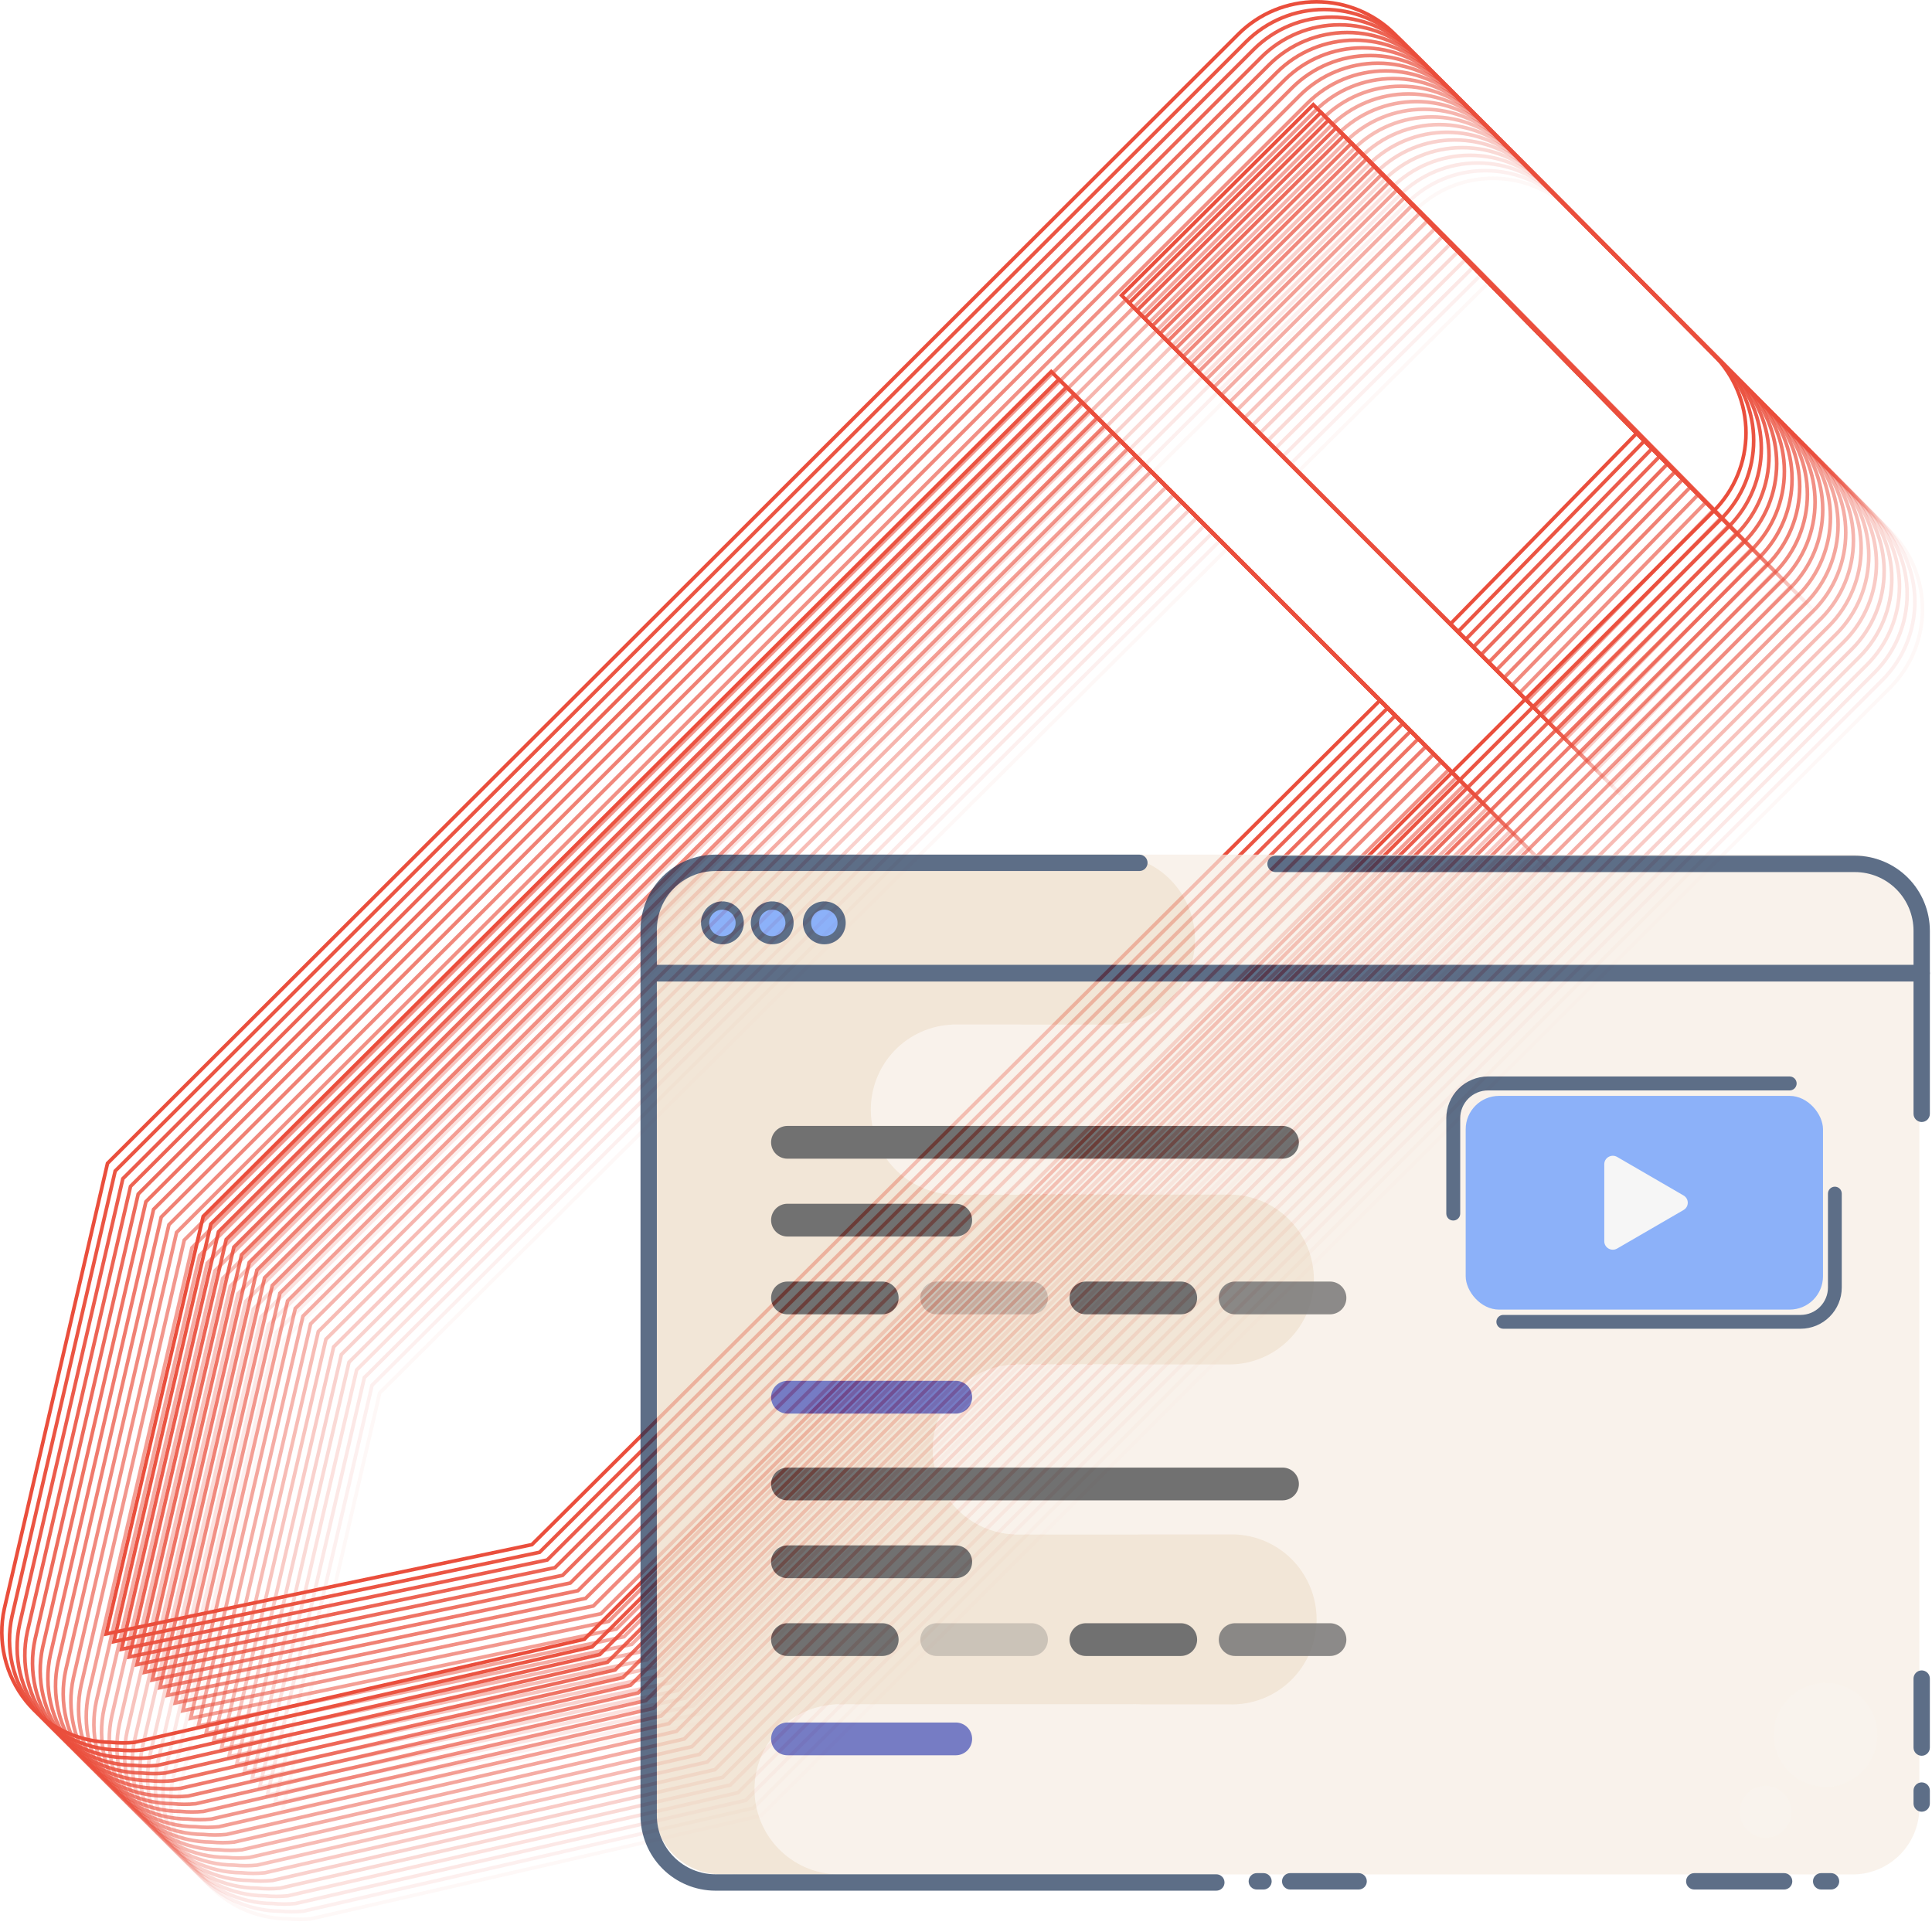 <svg width="535" height="535" viewBox="0 0 535 535" fill="none" xmlns="http://www.w3.org/2000/svg">
<path opacity="0.042" d="M79.753 531.355L79.73 531.353L79.706 531.352C75.161 531.325 70.68 530.283 66.59 528.301C62.5 526.32 58.904 523.451 56.065 519.902C53.226 516.353 51.215 512.215 50.181 507.79C49.146 503.365 49.112 498.766 50.083 494.327C50.083 494.326 50.083 494.325 50.083 494.324L78.652 371.026L391.825 58.305C397.571 52.588 405.346 49.379 413.452 49.379C421.556 49.379 429.331 52.588 435.077 58.304C435.077 58.304 435.077 58.304 435.078 58.305L523.443 147.122C529.16 152.868 532.369 160.643 532.369 168.748C532.369 176.853 529.16 184.629 523.443 190.375L210.723 502.794L86.095 531.358C83.986 531.569 81.862 531.568 79.753 531.355ZM196.023 476.642L196.168 476.611L196.273 476.507L430.665 243.169L431.02 242.815L430.666 242.461L340.341 152.136L339.988 151.783L339.635 152.136L105.243 385.624L105.141 385.725L105.109 385.865L78.463 500.577L78.286 501.341L79.053 501.18L196.023 476.642ZM450.131 221.339L450.489 221.697L450.842 221.335L501.725 169.248L502.067 168.898L501.724 168.548L412.905 78.224L412.552 77.865L412.196 78.22L359.808 130.307L359.452 130.66L359.807 131.015L450.131 221.339Z" stroke="#EA4E3C"/>
<path opacity="0.083" d="M77.632 529.232L77.608 529.229L77.585 529.229C73.04 529.202 68.559 528.159 64.469 526.178C60.379 524.197 56.783 521.328 53.944 517.779C51.105 514.23 49.094 510.092 48.059 505.667C47.025 501.242 46.991 496.643 47.961 492.204C47.962 492.203 47.962 492.202 47.962 492.201L76.531 368.903L389.704 56.182C395.45 50.465 403.225 47.256 411.33 47.256C419.435 47.256 427.21 50.465 432.956 56.181C432.956 56.181 432.956 56.181 432.957 56.182L521.322 144.999C527.039 150.745 530.248 158.52 530.248 166.625C530.248 174.73 527.039 182.506 521.322 188.251L208.601 500.671L83.974 529.235C81.865 529.446 79.74 529.445 77.632 529.232ZM193.902 474.519L194.047 474.488L194.152 474.384L428.544 241.046L428.899 240.692L428.545 240.338L338.22 150.013L337.867 149.66L337.514 150.013L103.122 383.501L103.02 383.602L102.988 383.742L76.342 498.454L76.165 499.218L76.932 499.057L193.902 474.519ZM448.01 219.216L448.368 219.574L448.721 219.212L499.604 167.125L499.946 166.775L499.603 166.425L410.784 76.101L410.431 75.742L410.075 76.097L357.686 128.184L357.331 128.537L357.685 128.892L448.01 219.216Z" stroke="#EA4E3C"/>
<path opacity="0.125" d="M75.507 527.109L75.483 527.106L75.46 527.106C70.915 527.079 66.434 526.036 62.344 524.055C58.254 522.074 54.658 519.205 51.819 515.656C48.98 512.107 46.969 507.969 45.934 503.544C44.9 499.119 44.866 494.52 45.836 490.081C45.837 490.08 45.837 490.079 45.837 490.078L74.406 366.78L387.579 54.059C393.325 48.342 401.1 45.133 409.205 45.133C417.31 45.133 425.085 48.342 430.831 54.057C430.831 54.058 430.831 54.058 430.832 54.059L519.197 142.876C524.914 148.622 528.123 156.397 528.123 164.502C528.123 172.607 524.914 180.383 519.197 186.128L206.476 498.548L81.849 527.112C79.74 527.323 77.615 527.322 75.507 527.109ZM191.777 472.396L191.922 472.365L192.027 472.261L426.419 238.923L426.774 238.569L426.42 238.215L336.095 147.89L335.742 147.537L335.389 147.89L100.997 381.378L100.895 381.479L100.863 381.619L74.217 496.331L74.04 497.095L74.807 496.934L191.777 472.396ZM445.885 217.093L446.243 217.451L446.596 217.089L497.479 165.002L497.821 164.652L497.478 164.302L408.659 73.978L408.306 73.619L407.95 73.974L355.561 126.061L355.206 126.414L355.56 126.769L445.885 217.093Z" stroke="#EA4E3C"/>
<path opacity="0.167" d="M73.378 524.982L73.355 524.979L73.331 524.979C68.786 524.952 64.305 523.909 60.215 521.928C56.125 519.947 52.529 517.078 49.69 513.529C46.851 509.98 44.84 505.842 43.806 501.417C42.771 496.992 42.737 492.393 43.708 487.954C43.708 487.953 43.708 487.952 43.708 487.951L72.277 364.653L385.45 51.932C391.196 46.215 398.971 43.006 407.077 43.006C415.181 43.006 422.956 46.215 428.702 51.931C428.702 51.931 428.702 51.931 428.703 51.932L517.068 140.749C522.785 146.495 525.994 154.27 525.994 162.375C525.994 170.48 522.785 178.256 517.068 184.001L204.348 496.421L79.72 524.985C77.611 525.196 75.487 525.195 73.378 524.982ZM189.648 470.269L189.793 470.238L189.898 470.134L424.29 236.796L424.645 236.442L424.291 236.088L333.966 145.763L333.613 145.41L333.26 145.763L98.868 379.251L98.766 379.352L98.734 379.492L72.088 494.204L71.911 494.968L72.678 494.807L189.648 470.269ZM443.756 214.966L444.114 215.324L444.467 214.962L495.35 162.875L495.692 162.525L495.349 162.175L406.53 71.851L406.177 71.492L405.821 71.847L353.433 123.934L353.077 124.287L353.432 124.642L443.756 214.966Z" stroke="#EA4E3C"/>
<path opacity="0.208" d="M71.253 522.857L71.23 522.854L71.206 522.854C66.661 522.827 62.18 521.784 58.09 519.803C54 517.822 50.404 514.953 47.565 511.404C44.726 507.855 42.715 503.717 41.681 499.292C40.646 494.867 40.612 490.268 41.583 485.829C41.583 485.828 41.583 485.827 41.583 485.826L70.152 362.528L383.325 49.807C389.071 44.09 396.846 40.881 404.952 40.881C413.056 40.881 420.831 44.09 426.577 49.806C426.577 49.806 426.577 49.806 426.578 49.807L514.943 138.624C520.66 144.37 523.869 152.145 523.869 160.25C523.869 168.355 520.66 176.131 514.943 181.876L202.223 494.296L77.595 522.86C75.486 523.071 73.362 523.07 71.253 522.857ZM187.523 468.144L187.668 468.113L187.773 468.009L422.165 234.671L422.52 234.317L422.166 233.963L331.841 143.638L331.488 143.285L331.135 143.638L96.743 377.126L96.641 377.227L96.609 377.367L69.963 492.079L69.786 492.843L70.553 492.682L187.523 468.144ZM441.631 212.841L441.989 213.199L442.342 212.837L493.225 160.75L493.567 160.4L493.224 160.05L404.405 69.726L404.052 69.367L403.696 69.722L351.308 121.809L350.952 122.162L351.307 122.517L441.631 212.841Z" stroke="#EA4E3C"/>
<path opacity="0.25" d="M69.132 520.728L69.108 520.726L69.085 520.725C64.54 520.698 60.059 519.656 55.969 517.675C51.879 515.693 48.283 512.824 45.444 509.275C42.605 505.726 40.594 501.588 39.559 497.163C38.525 492.738 38.491 488.139 39.461 483.7C39.462 483.699 39.462 483.698 39.462 483.697L68.031 360.399L381.204 47.678C386.95 41.961 394.725 38.752 402.83 38.752C410.935 38.752 418.71 41.961 424.456 47.677C424.456 47.677 424.456 47.677 424.457 47.678L512.822 136.495C518.539 142.241 521.748 150.016 521.748 158.121C521.748 166.226 518.539 174.002 512.822 179.748L200.101 492.167L75.474 520.731C73.365 520.942 71.24 520.941 69.132 520.728ZM185.402 466.015L185.547 465.984L185.652 465.88L420.044 232.542L420.399 232.188L420.045 231.834L329.72 141.509L329.367 141.156L329.014 141.509L94.622 374.997L94.52 375.099L94.488 375.238L67.842 489.95L67.665 490.714L68.432 490.553L185.402 466.015ZM439.51 210.712L439.868 211.07L440.221 210.708L491.104 158.621L491.446 158.271L491.103 157.921L402.284 67.597L401.931 67.238L401.575 67.593L349.186 119.68L348.831 120.033L349.185 120.388L439.51 210.712Z" stroke="#EA4E3C"/>
<path opacity="0.292" d="M67.003 518.605L66.98 518.603L66.956 518.602C62.411 518.575 57.93 517.533 53.84 515.551C49.75 513.57 46.154 510.701 43.315 507.152C40.476 503.603 38.465 499.465 37.431 495.04C36.396 490.615 36.362 486.016 37.333 481.577C37.333 481.576 37.333 481.575 37.333 481.574L65.902 358.276L379.075 45.555C384.821 39.838 392.596 36.629 400.702 36.629C408.806 36.629 416.581 39.838 422.327 45.554C422.327 45.554 422.327 45.554 422.328 45.555L510.693 134.372C516.41 140.118 519.619 147.893 519.619 155.998C519.619 164.103 516.41 171.879 510.693 177.625L197.973 490.044L73.345 518.608C71.236 518.819 69.112 518.818 67.003 518.605ZM183.273 463.892L183.418 463.861L183.523 463.757L417.915 230.419L418.27 230.065L417.916 229.711L327.591 139.386L327.238 139.033L326.885 139.386L92.493 372.874L92.391 372.975L92.359 373.115L65.713 487.827L65.536 488.591L66.303 488.43L183.273 463.892ZM437.381 208.589L437.739 208.947L438.092 208.585L488.975 156.498L489.317 156.148L488.974 155.798L400.155 65.474L399.802 65.115L399.446 65.47L347.058 117.557L346.702 117.91L347.057 118.265L437.381 208.589Z" stroke="#EA4E3C"/>
<path opacity="0.333" d="M64.874 516.482L64.851 516.479L64.827 516.479C60.282 516.452 55.801 515.409 51.711 513.428C47.621 511.447 44.025 508.578 41.186 505.029C38.347 501.48 36.337 497.342 35.302 492.917C34.267 488.492 34.233 483.893 35.204 479.454C35.204 479.453 35.204 479.452 35.204 479.451L63.773 356.153L376.946 43.432C382.692 37.715 390.467 34.506 398.573 34.506C406.677 34.506 414.452 37.715 420.198 43.431C420.198 43.431 420.199 43.431 420.199 43.432L508.564 132.249C514.281 137.995 517.49 145.77 517.49 153.875C517.49 161.98 514.281 169.756 508.564 175.501L195.844 487.921L71.216 516.485C69.107 516.696 66.983 516.695 64.874 516.482ZM181.144 461.769L181.289 461.738L181.394 461.634L415.786 228.296L416.141 227.942L415.787 227.588L325.462 137.263L325.109 136.91L324.756 137.263L90.364 370.751L90.262 370.852L90.23 370.992L63.584 485.704L63.407 486.468L64.174 486.307L181.144 461.769ZM435.252 206.466L435.61 206.824L435.963 206.462L486.846 154.375L487.189 154.025L486.845 153.675L398.026 63.351L397.673 62.992L397.317 63.347L344.929 115.434L344.573 115.787L344.928 116.142L435.252 206.466Z" stroke="#EA4E3C"/>
<path opacity="0.375" d="M62.761 514.355L62.737 514.353L62.714 514.352C58.169 514.325 53.688 513.283 49.598 511.301C45.508 509.32 41.912 506.451 39.073 502.902C36.234 499.353 34.223 495.215 33.188 490.79C32.154 486.365 32.12 481.766 33.09 477.327C33.091 477.326 33.091 477.325 33.091 477.324L61.66 354.026L374.833 41.305C380.579 35.588 388.354 32.379 396.459 32.379C404.564 32.379 412.339 35.588 418.084 41.304C418.085 41.304 418.085 41.304 418.086 41.305L506.451 130.122C512.168 135.868 515.377 143.643 515.377 151.748C515.377 159.853 512.168 167.629 506.451 173.375L193.73 485.794L69.103 514.358C66.994 514.569 64.869 514.568 62.761 514.355ZM179.031 459.642L179.176 459.611L179.281 459.507L413.673 226.169L414.028 225.815L413.673 225.461L323.349 135.136L322.996 134.783L322.643 135.136L88.251 368.624L88.149 368.725L88.117 368.865L61.471 483.577L61.294 484.341L62.061 484.18L179.031 459.642ZM433.139 204.339L433.496 204.697L433.85 204.335L484.733 152.248L485.075 151.898L484.732 151.548L395.913 61.224L395.56 60.865L395.204 61.22L342.815 113.307L342.46 113.66L342.814 114.015L433.139 204.339Z" stroke="#EA4E3C"/>
<path opacity="0.417" d="M60.628 512.232L60.605 512.229L60.581 512.229C56.036 512.202 51.555 511.159 47.465 509.178C43.375 507.197 39.779 504.328 36.94 500.779C34.101 497.23 32.09 493.092 31.055 488.667C30.021 484.242 29.987 479.643 30.957 475.204C30.958 475.203 30.958 475.202 30.958 475.201L59.527 351.903L372.7 39.182C378.446 33.465 386.221 30.256 394.327 30.256C402.431 30.256 410.206 33.465 415.952 39.181C415.952 39.181 415.952 39.181 415.953 39.182L504.318 127.999C510.035 133.745 513.244 141.52 513.244 149.625C513.244 157.73 510.035 165.506 504.318 171.251L191.598 483.671L66.97 512.235C64.861 512.446 62.737 512.445 60.628 512.232ZM176.898 457.519L177.043 457.488L177.148 457.384L411.54 224.046L411.895 223.692L411.541 223.338L321.216 133.013L320.863 132.66L320.51 133.013L86.118 366.501L86.016 366.602L85.984 366.742L59.338 481.454L59.161 482.218L59.928 482.057L176.898 457.519ZM431.006 202.216L431.364 202.574L431.717 202.212L482.6 150.125L482.942 149.775L482.599 149.425L393.78 59.101L393.427 58.742L393.071 59.097L340.683 111.184L340.327 111.537L340.682 111.892L431.006 202.216Z" stroke="#EA4E3C"/>
<path opacity="0.458" d="M58.499 510.103L58.476 510.101L58.452 510.1C53.907 510.073 49.426 509.031 45.336 507.05C41.246 505.068 37.65 502.199 34.811 498.65C31.972 495.101 29.962 490.963 28.927 486.538C27.892 482.113 27.858 477.514 28.829 473.075C28.829 473.074 28.829 473.073 28.829 473.072L57.398 349.774L370.571 37.053C376.317 31.336 384.092 28.127 392.198 28.127C400.302 28.127 408.077 31.336 413.823 37.052C413.823 37.052 413.824 37.052 413.824 37.053L502.189 125.87C507.906 131.616 511.115 139.391 511.115 147.496C511.115 155.601 507.906 163.377 502.189 169.123L189.469 481.542L64.841 510.106C62.732 510.317 60.608 510.316 58.499 510.103ZM174.769 455.39L174.914 455.359L175.019 455.255L409.411 221.917L409.766 221.563L409.412 221.209L319.087 130.884L318.734 130.531L318.381 130.884L83.989 364.372L83.887 364.474L83.855 364.613L57.209 479.325L57.032 480.089L57.799 479.928L174.769 455.39ZM428.877 200.087L429.235 200.445L429.588 200.083L480.471 147.996L480.814 147.646L480.47 147.296L391.651 56.972L391.298 56.613L390.942 56.968L338.554 109.055L338.198 109.408L338.553 109.763L428.877 200.087Z" stroke="#EA4E3C"/>
<path opacity="0.5" d="M56.374 507.98L56.351 507.978L56.327 507.977C51.782 507.95 47.301 506.908 43.211 504.926C39.121 502.945 35.525 500.076 32.686 496.527C29.847 492.978 27.837 488.84 26.802 484.415C25.767 479.99 25.733 475.391 26.704 470.952C26.704 470.951 26.704 470.95 26.704 470.949L55.273 347.651L368.446 34.93C374.192 29.213 381.967 26.004 390.073 26.004C398.177 26.004 405.952 29.213 411.698 34.929C411.698 34.929 411.699 34.929 411.699 34.93L500.064 123.747C505.781 129.493 508.99 137.268 508.99 145.373C508.99 153.478 505.781 161.254 500.064 167L187.344 479.419L62.716 507.983C60.607 508.194 58.483 508.193 56.374 507.98ZM172.644 453.267L172.789 453.236L172.894 453.132L407.286 219.794L407.641 219.44L407.287 219.086L316.962 128.761L316.609 128.408L316.256 128.761L81.864 362.249L81.762 362.35L81.73 362.49L55.084 477.202L54.907 477.966L55.674 477.805L172.644 453.267ZM426.752 197.964L427.11 198.322L427.463 197.96L478.346 145.873L478.689 145.523L478.345 145.173L389.526 54.849L389.173 54.49L388.817 54.845L336.429 106.932L336.073 107.285L336.428 107.64L426.752 197.964Z" stroke="#EA4E3C"/>
<path opacity="0.542" d="M54.257 505.855L54.233 505.853L54.21 505.852C49.665 505.825 45.184 504.783 41.094 502.801C37.004 500.82 33.408 497.951 30.569 494.402C27.73 490.853 25.719 486.715 24.684 482.29C23.65 477.865 23.616 473.266 24.586 468.827C24.587 468.826 24.587 468.825 24.587 468.824L53.156 345.526L366.329 32.805C372.075 27.088 379.85 23.879 387.955 23.879C396.06 23.879 403.835 27.088 409.581 32.804C409.581 32.804 409.581 32.804 409.582 32.805L497.947 121.622C503.664 127.368 506.873 135.143 506.873 143.248C506.873 151.353 503.664 159.129 497.947 164.875L185.226 477.294L60.599 505.858C58.49 506.069 56.365 506.068 54.257 505.855ZM170.527 451.142L170.672 451.111L170.777 451.007L405.169 217.669L405.524 217.315L405.17 216.961L314.845 126.636L314.492 126.283L314.139 126.636L79.747 360.124L79.645 360.225L79.613 360.365L52.967 475.077L52.79 475.841L53.557 475.68L170.527 451.142ZM424.635 195.839L424.993 196.197L425.346 195.835L476.229 143.748L476.571 143.398L476.228 143.048L387.409 52.724L387.056 52.365L386.7 52.72L334.311 104.807L333.956 105.16L334.31 105.515L424.635 195.839Z" stroke="#EA4E3C"/>
<path opacity="0.583" d="M52.128 503.728L52.105 503.726L52.081 503.725C47.536 503.698 43.055 502.656 38.965 500.675C34.875 498.693 31.279 495.824 28.44 492.275C25.601 488.726 23.59 484.588 22.555 480.163C21.521 475.738 21.487 471.139 22.457 466.7C22.458 466.699 22.458 466.698 22.458 466.697L51.027 343.399L364.2 30.678C369.946 24.961 377.721 21.752 385.827 21.752C393.931 21.752 401.706 24.961 407.452 30.677C407.452 30.677 407.452 30.677 407.453 30.678L495.818 119.495C501.535 125.241 504.744 133.016 504.744 141.121C504.744 149.226 501.535 157.002 495.818 162.748L183.098 475.167L58.47 503.731C56.361 503.942 54.237 503.941 52.128 503.728ZM168.398 449.015L168.543 448.984L168.648 448.88L403.04 215.542L403.395 215.188L403.041 214.834L312.716 124.509L312.363 124.156L312.01 124.509L77.618 357.997L77.516 358.099L77.484 358.238L50.838 472.95L50.661 473.714L51.428 473.553L168.398 449.015ZM422.506 193.712L422.864 194.07L423.217 193.708L474.1 141.621L474.442 141.271L474.099 140.921L385.28 50.597L384.927 50.238L384.571 50.593L332.183 102.68L331.827 103.033L332.182 103.388L422.506 193.712Z" stroke="#EA4E3C"/>
<path opacity="0.625" d="M50.003 501.605L49.98 501.603L49.956 501.602C45.411 501.575 40.93 500.533 36.84 498.551C32.75 496.57 29.154 493.701 26.315 490.152C23.476 486.603 21.465 482.465 20.43 478.04C19.396 473.615 19.362 469.016 20.332 464.577C20.333 464.576 20.333 464.575 20.333 464.574L48.902 341.276L362.075 28.555C367.821 22.838 375.596 19.629 383.702 19.629C391.806 19.629 399.581 22.838 405.327 28.554C405.327 28.554 405.327 28.554 405.328 28.555L493.693 117.372C499.41 123.118 502.619 130.893 502.619 138.998C502.619 147.103 499.41 154.879 493.693 160.625L180.973 473.044L56.345 501.608C54.236 501.819 52.112 501.818 50.003 501.605ZM166.273 446.892L166.418 446.861L166.523 446.757L400.915 213.419L401.27 213.065L400.916 212.711L310.591 122.386L310.238 122.033L309.885 122.386L75.493 355.874L75.391 355.975L75.359 356.115L48.713 470.827L48.536 471.591L49.303 471.43L166.273 446.892ZM420.381 191.589L420.739 191.947L421.092 191.585L471.975 139.498L472.317 139.148L471.974 138.798L383.155 48.474L382.802 48.115L382.446 48.47L330.058 100.557L329.702 100.91L330.057 101.265L420.381 191.589Z" stroke="#EA4E3C"/>
<path opacity="0.667" d="M47.878 499.476L47.855 499.474L47.831 499.473C43.286 499.446 38.805 498.404 34.715 496.423C30.625 494.441 27.029 491.572 24.19 488.023C21.351 484.474 19.34 480.336 18.305 475.911C17.271 471.486 17.237 466.887 18.207 462.448C18.208 462.447 18.208 462.446 18.208 462.445L46.777 339.147L359.95 26.426C365.696 20.709 373.471 17.5 381.577 17.5C389.681 17.5 397.456 20.709 403.202 26.425C403.202 26.425 403.202 26.425 403.203 26.426L491.568 115.243C497.285 120.989 500.494 128.764 500.494 136.869C500.494 144.974 497.285 152.75 491.568 158.496L178.848 470.915L54.22 499.479C52.111 499.69 49.987 499.689 47.878 499.476ZM164.148 444.763L164.293 444.732L164.398 444.628L398.79 211.29L399.145 210.936L398.791 210.582L308.466 120.257L308.113 119.905L307.76 120.257L73.368 353.745L73.266 353.847L73.234 353.986L46.588 468.698L46.411 469.462L47.178 469.301L164.148 444.763ZM418.256 189.461L418.614 189.818L418.967 189.456L469.85 137.369L470.192 137.019L469.849 136.669L381.03 46.345L380.677 45.986L380.321 46.341L327.933 98.428L327.577 98.781L327.932 99.136L418.256 189.461Z" stroke="#EA4E3C"/>
<path opacity="0.708" d="M45.749 497.353L45.726 497.351L45.702 497.35C41.157 497.323 36.676 496.281 32.586 494.3C28.496 492.318 24.9 489.449 22.061 485.9C19.222 482.351 17.212 478.213 16.177 473.788C15.142 469.363 15.108 464.764 16.079 460.325C16.079 460.324 16.079 460.323 16.079 460.322L44.648 337.024L357.821 24.303C363.567 18.586 371.342 15.377 379.448 15.377C387.552 15.377 395.327 18.586 401.073 24.302C401.073 24.302 401.074 24.302 401.074 24.303L489.439 113.12C495.156 118.866 498.365 126.641 498.365 134.746C498.365 142.851 495.156 150.627 489.439 156.373L176.719 468.792L52.091 497.356C49.982 497.567 47.858 497.566 45.749 497.353ZM162.019 442.64L162.164 442.609L162.269 442.505L396.661 209.167L397.016 208.813L396.662 208.459L306.337 118.134L305.984 117.781L305.631 118.134L71.239 351.622L71.137 351.724L71.105 351.863L44.459 466.575L44.282 467.339L45.049 467.178L162.019 442.64ZM416.127 187.337L416.485 187.695L416.838 187.333L467.721 135.246L468.064 134.896L467.72 134.546L378.901 44.222L378.548 43.863L378.192 44.218L325.804 96.305L325.448 96.659L325.803 97.013L416.127 187.337Z" stroke="#EA4E3C"/>
<path opacity="0.75" d="M43.628 495.226L43.605 495.224L43.581 495.223C39.036 495.196 34.555 494.154 30.465 492.173C26.375 490.191 22.779 487.322 19.94 483.773C17.101 480.224 15.091 476.086 14.056 471.661C13.021 467.236 12.987 462.637 13.957 458.198C13.958 458.197 13.958 458.196 13.958 458.195L42.527 334.897L355.7 22.176C361.446 16.459 369.221 13.25 377.327 13.25C385.431 13.25 393.206 16.459 398.952 22.175C398.952 22.175 398.952 22.175 398.953 22.176L487.318 110.993C493.035 116.739 496.244 124.514 496.244 132.619C496.244 140.724 493.035 148.5 487.318 154.246L174.598 466.665L49.97 495.229C47.861 495.44 45.737 495.439 43.628 495.226ZM159.898 440.513L160.043 440.482L160.148 440.378L394.54 207.04L394.895 206.686L394.541 206.332L304.216 116.007L303.863 115.655L303.51 116.007L69.118 349.495L69.016 349.597L68.984 349.736L42.338 464.448L42.161 465.212L42.928 465.051L159.898 440.513ZM414.006 185.211L414.364 185.568L414.717 185.206L465.6 133.119L465.942 132.769L465.599 132.419L376.78 42.095L376.427 41.736L376.071 42.091L323.683 94.178L323.327 94.531L323.682 94.886L414.006 185.211Z" stroke="#EA4E3C"/>
<path opacity="0.792" d="M41.507 493.103L41.483 493.101L41.46 493.1C36.915 493.073 32.434 492.031 28.344 490.05C24.254 488.068 20.658 485.199 17.819 481.65C14.98 478.101 12.969 473.963 11.934 469.538C10.9 465.113 10.866 460.514 11.836 456.075C11.837 456.074 11.837 456.073 11.837 456.072L40.406 332.774L353.579 20.053C359.325 14.336 367.1 11.127 375.205 11.127C383.31 11.127 391.085 14.336 396.831 20.052C396.831 20.052 396.831 20.052 396.832 20.053L485.197 108.87C490.914 114.616 494.123 122.391 494.123 130.496C494.123 138.601 490.914 146.377 485.197 152.123L172.476 464.542L47.849 493.106C45.74 493.317 43.615 493.316 41.507 493.103ZM157.777 438.39L157.922 438.359L158.027 438.255L392.419 204.917L392.774 204.563L392.42 204.209L302.095 113.884L301.742 113.531L301.389 113.884L66.997 347.372L66.895 347.474L66.863 347.613L40.217 462.325L40.04 463.089L40.807 462.928L157.777 438.39ZM411.885 183.087L412.243 183.445L412.596 183.083L463.479 130.996L463.821 130.646L463.478 130.296L374.659 39.972L374.306 39.613L373.95 39.968L321.561 92.055L321.206 92.409L321.56 92.763L411.885 183.087Z" stroke="#EA4E3C"/>
<path opacity="0.833" d="M39.374 490.978L39.351 490.976L39.327 490.975C34.782 490.948 30.301 489.906 26.211 487.925C22.121 485.943 18.525 483.074 15.686 479.525C12.847 475.976 10.837 471.838 9.802 467.413C8.767 462.988 8.733 458.389 9.704 453.95C9.704 453.949 9.704 453.948 9.704 453.947L38.273 330.649L351.446 17.928C357.192 12.211 364.967 9.002 373.073 9.002C381.177 9.002 388.952 12.211 394.698 17.927C394.698 17.927 394.699 17.927 394.699 17.928L483.064 106.745C488.781 112.491 491.99 120.266 491.99 128.371C491.99 136.476 488.781 144.252 483.064 149.998L170.344 462.417L45.716 490.981C43.607 491.192 41.483 491.191 39.374 490.978ZM155.644 436.265L155.789 436.234L155.894 436.13L390.286 202.792L390.641 202.438L390.287 202.084L299.962 111.759L299.609 111.406L299.256 111.759L64.864 345.247L64.762 345.349L64.73 345.488L38.084 460.2L37.907 460.964L38.674 460.803L155.644 436.265ZM409.752 180.962L410.11 181.32L410.463 180.958L461.346 128.871L461.689 128.521L461.345 128.171L372.526 37.847L372.173 37.488L371.817 37.843L319.429 89.93L319.073 90.284L319.428 90.638L409.752 180.962Z" stroke="#EA4E3C"/>
<path opacity="0.875" d="M37.249 488.853L37.226 488.851L37.202 488.85C32.657 488.823 28.176 487.781 24.086 485.8C19.996 483.818 16.4 480.949 13.561 477.4C10.722 473.851 8.712 469.713 7.677 465.288C6.642 460.863 6.608 456.264 7.579 451.825C7.579 451.824 7.579 451.823 7.579 451.822L36.148 328.524L349.321 15.803C355.067 10.086 362.842 6.877 370.948 6.877C379.052 6.877 386.827 10.086 392.573 15.802C392.573 15.802 392.574 15.802 392.574 15.803L480.939 104.62C486.656 110.366 489.865 118.141 489.865 126.246C489.865 134.351 486.656 142.127 480.939 147.873L168.219 460.292L43.591 488.856C41.482 489.067 39.358 489.066 37.249 488.853ZM153.519 434.14L153.664 434.109L153.769 434.005L388.161 200.667L388.516 200.313L388.162 199.959L297.837 109.634L297.484 109.281L297.131 109.634L62.739 343.122L62.637 343.224L62.605 343.363L35.959 458.075L35.782 458.839L36.549 458.678L153.519 434.14ZM407.627 178.837L407.985 179.195L408.338 178.833L459.221 126.746L459.564 126.396L459.22 126.046L370.401 35.722L370.048 35.363L369.692 35.718L317.304 87.805L316.948 88.159L317.303 88.513L407.627 178.837Z" stroke="#EA4E3C"/>
<path opacity="0.917" d="M35.116 486.726L35.093 486.724L35.069 486.723C30.524 486.696 26.044 485.654 21.953 483.673C17.863 481.691 14.267 478.822 11.428 475.273C8.589 471.724 6.579 467.586 5.544 463.161C4.509 458.736 4.476 454.137 5.446 449.698C5.446 449.697 5.446 449.696 5.446 449.695L34.015 326.397L347.189 13.676C352.934 7.959 360.71 4.75 368.815 4.75C376.919 4.75 384.694 7.959 390.44 13.675C390.44 13.675 390.441 13.675 390.441 13.676L478.807 102.493C484.523 108.239 487.733 116.014 487.733 124.119C487.733 132.224 484.523 140 478.807 145.746L166.086 458.165L41.458 486.729C39.349 486.94 37.225 486.939 35.116 486.726ZM151.386 432.013L151.531 431.982L151.636 431.878L386.028 198.54L386.383 198.186L386.029 197.832L295.704 107.507L295.352 107.155L294.998 107.507L60.606 340.995L60.505 341.097L60.472 341.236L33.826 455.948L33.649 456.712L34.416 456.551L151.386 432.013ZM405.494 176.711L405.852 177.068L406.205 176.706L457.088 124.619L457.431 124.269L457.087 123.919L368.268 33.595L367.916 33.236L367.559 33.591L315.171 85.678L314.815 86.031L315.17 86.386L405.494 176.711Z" stroke="#EA4E3C"/>
<path opacity="0.958" d="M32.999 484.597L32.976 484.595L32.952 484.595C28.407 484.567 23.926 483.525 19.836 481.544C15.746 479.563 12.15 476.693 9.311 473.144C6.472 469.595 4.462 465.457 3.427 461.032C2.392 456.607 2.358 452.008 3.329 447.569C3.329 447.568 3.329 447.567 3.329 447.566L31.898 324.269L345.071 11.547C350.817 5.83 358.592 2.621 366.698 2.621C374.802 2.621 382.577 5.83 388.323 11.546C388.323 11.546 388.324 11.546 388.324 11.547L476.689 100.364C482.406 106.11 485.615 113.885 485.615 121.99C485.615 130.096 482.406 137.871 476.689 143.617L163.969 456.037L39.341 484.6C37.232 484.811 35.108 484.81 32.999 484.597ZM149.269 429.884L149.414 429.853L149.519 429.749L383.911 196.411L384.266 196.057L383.912 195.703L293.587 105.378L293.234 105.026L292.881 105.378L58.489 338.866L58.387 338.968L58.355 339.107L31.709 453.819L31.532 454.583L32.299 454.422L149.269 429.884ZM403.377 174.582L403.735 174.939L404.088 174.577L454.971 122.49L455.314 122.14L454.97 121.79L366.151 31.466L365.798 31.108L365.442 31.462L313.054 83.549L312.698 83.903L313.053 84.257L403.377 174.582Z" stroke="#EA4E3C"/>
<path d="M30.874 482.476L30.851 482.474L30.827 482.473C26.282 482.446 21.801 481.404 17.711 479.423C13.621 477.441 10.025 474.572 7.186 471.023C4.347 467.474 2.337 463.336 1.302 458.911C0.267 454.486 0.233 449.887 1.204 445.448C1.204 445.447 1.204 445.446 1.204 445.445L29.773 322.147L342.946 9.426C348.692 3.709 356.467 0.5 364.573 0.5C372.677 0.5 380.452 3.709 386.198 9.425C386.198 9.425 386.199 9.425 386.199 9.426L474.564 98.243C480.281 103.989 483.49 111.764 483.49 119.869C483.49 127.974 480.281 135.75 474.564 141.496L161.844 453.915L37.216 482.479C35.107 482.69 32.983 482.689 30.874 482.476ZM147.144 427.763L147.289 427.732L147.394 427.628L381.786 194.29L382.141 193.936L381.787 193.582L291.462 103.257L291.109 102.905L290.756 103.257L56.364 336.745L56.262 336.847L56.23 336.986L29.584 451.698L29.407 452.462L30.174 452.301L147.144 427.763ZM401.252 172.461L401.61 172.818L401.963 172.456L452.846 120.369L453.189 120.019L452.845 119.669L364.026 29.345L363.673 28.986L363.317 29.341L310.929 81.428L310.573 81.781L310.928 82.136L401.252 172.461Z" stroke="#EA4E3C"/>
<g opacity="0.7">
<path d="M181.164 495.497C181.16 498.588 181.767 501.651 182.944 504.508C184.12 507.366 185.849 509.964 188.026 512.152C190.204 514.34 192.79 516.077 195.64 517.263C198.487 518.449 201.539 519.061 204.622 519.064H513.018C515.447 519.064 517.853 518.584 520.096 517.651C522.34 516.719 524.378 515.351 526.095 513.628C527.811 511.905 529.172 509.859 530.1 507.608C531.027 505.357 531.503 502.945 531.5 500.509V255.192C531.5 250.277 529.553 245.563 526.087 242.088C522.621 238.613 517.92 236.66 513.018 236.66H281.105C287.203 236.85 292.989 239.413 297.236 243.805C301.482 248.198 303.857 254.076 303.857 260.194C303.857 266.312 301.482 272.19 297.236 276.582C292.989 280.975 287.203 283.538 281.105 283.728H236.836C230.739 283.917 224.953 286.48 220.704 290.873C216.458 295.265 214.084 301.143 214.084 307.261C214.084 313.379 216.458 319.257 220.704 323.649C224.953 328.042 230.739 330.605 236.836 330.795H313.318C316.398 330.795 319.449 331.403 322.295 332.585C325.141 333.767 327.727 335.5 329.905 337.685C332.084 339.869 333.811 342.462 334.99 345.316C336.169 348.169 336.776 351.228 336.776 354.317C336.776 357.406 336.169 360.465 334.99 363.319C333.811 366.173 332.084 368.766 329.905 370.95C327.727 373.134 325.141 374.867 322.295 376.049C319.449 377.231 316.398 377.839 313.318 377.839H253.96C247.863 378.029 242.077 380.592 237.828 384.985C233.582 389.377 231.208 395.255 231.208 401.373C231.208 407.491 233.582 413.369 237.828 417.762C242.077 422.154 247.863 424.717 253.96 424.907H313.318C316.461 424.809 319.592 425.345 322.525 426.484C325.458 427.622 328.132 429.34 330.39 431.535C332.648 433.73 334.444 436.358 335.67 439.262C336.896 442.166 337.527 445.287 337.527 448.44C337.527 451.594 336.896 454.715 335.67 457.619C334.444 460.523 332.648 463.151 330.39 465.346C328.132 467.541 325.458 469.258 322.525 470.397C319.592 471.536 316.461 472.072 313.318 471.974H204.622C198.401 471.974 192.433 474.452 188.037 478.864C183.636 483.275 181.164 489.258 181.164 495.497Z" fill="#F7EDE2"/>
<path d="M181.167 255.17V500.464C181.163 502.901 181.637 505.316 182.563 507.57C183.489 509.824 184.847 511.872 186.565 513.597C188.283 515.323 190.32 516.692 192.567 517.627C194.813 518.561 197.217 519.042 199.649 519.042H231.681C225.584 518.852 219.798 516.289 215.552 511.896C211.303 507.504 208.929 501.626 208.929 495.508C208.929 489.39 211.303 483.512 215.552 479.119C219.798 474.727 225.584 472.164 231.681 471.974H340.376C343.52 472.072 346.651 471.536 349.584 470.397C352.516 469.259 355.191 467.541 357.449 465.346C359.707 463.151 361.502 460.523 362.728 457.619C363.954 454.715 364.586 451.594 364.586 448.441C364.586 445.287 363.954 442.166 362.728 439.262C361.502 436.358 359.707 433.73 357.449 431.535C355.191 429.34 352.516 427.623 349.584 426.484C346.651 425.345 343.52 424.809 340.376 424.907H281.02C274.918 424.717 269.136 422.154 264.887 417.762C260.641 413.369 258.268 407.491 258.268 401.373C258.268 395.255 260.641 389.377 264.887 384.985C269.136 380.592 274.918 378.029 281.02 377.84H340.376C343.457 377.84 346.507 377.231 349.353 376.049C352.2 374.867 354.786 373.134 356.964 370.95C359.142 368.766 360.87 366.173 362.049 363.319C363.228 360.465 363.835 357.406 363.835 354.317C363.835 351.228 363.228 348.169 362.049 345.316C360.87 342.462 359.142 339.869 356.964 337.684C354.786 335.5 352.2 333.768 349.353 332.585C346.507 331.403 343.457 330.795 340.376 330.795H263.892C257.794 330.605 252.009 328.042 247.763 323.65C243.517 319.257 241.14 313.379 241.14 307.261C241.14 301.143 243.517 295.265 247.763 290.873C252.009 286.48 257.794 283.917 263.892 283.727H308.164C314.262 283.538 320.047 280.975 324.294 276.582C328.541 272.19 330.916 266.312 330.916 260.194C330.916 254.076 328.541 248.198 324.294 243.805C320.047 239.413 314.262 236.85 308.164 236.66H199.58C194.697 236.678 190.015 238.635 186.565 242.104C183.115 245.573 181.174 250.27 181.167 255.17Z" fill="#EDDBC6"/>
<path d="M376.298 523.234H357.274C356.674 523.234 356.099 522.995 355.674 522.57C355.25 522.144 355.012 521.567 355.012 520.966C355.012 520.364 355.25 519.787 355.674 519.362C356.099 518.936 356.674 518.697 357.274 518.697H376.23C376.83 518.697 377.406 518.936 377.83 519.362C378.254 519.787 378.492 520.364 378.492 520.966C378.492 521.567 378.254 522.144 377.83 522.57C377.406 522.995 376.83 523.234 376.23 523.234H376.298Z" fill="#183154"/>
<path d="M336.757 523.555H198.043C192.555 523.532 187.3 521.33 183.426 517.433C179.551 513.535 177.373 508.258 177.367 502.755V257.461C177.373 251.946 179.561 246.659 183.45 242.759C187.338 238.86 192.611 236.666 198.111 236.66H315.515C316.115 236.66 316.691 236.899 317.115 237.325C317.539 237.75 317.777 238.327 317.777 238.928C317.777 239.53 317.539 240.107 317.115 240.532C316.691 240.958 316.115 241.197 315.515 241.197H198.043C193.755 241.221 189.65 242.944 186.625 245.991C183.599 249.038 181.897 253.161 181.892 257.461V502.755C181.897 507.067 183.608 511.2 186.649 514.249C189.689 517.297 193.811 519.013 198.111 519.019H336.825C337.425 519.019 338 519.258 338.424 519.683C338.849 520.109 339.087 520.685 339.087 521.287C339.087 521.889 338.849 522.466 338.424 522.891C338 523.316 337.425 523.555 336.825 523.555H336.757Z" fill="#183154"/>
<path d="M494.052 523.234H469.168C468.569 523.234 467.993 522.995 467.569 522.569C467.145 522.144 466.906 521.567 466.906 520.966C466.906 520.364 467.145 519.787 467.569 519.362C467.993 518.936 468.569 518.697 469.168 518.697H494.052C494.652 518.697 495.227 518.936 495.651 519.362C496.076 519.787 496.314 520.364 496.314 520.966C496.314 521.567 496.076 522.144 495.651 522.569C495.227 522.995 494.652 523.234 494.052 523.234Z" fill="#183154"/>
<path d="M349.883 523.234H348.028C347.428 523.234 346.852 522.995 346.428 522.569C346.004 522.144 345.766 521.567 345.766 520.966C345.766 520.364 346.004 519.787 346.428 519.362C346.852 518.936 347.428 518.697 348.028 518.697H349.883C350.483 518.697 351.058 518.936 351.482 519.362C351.906 519.787 352.145 520.364 352.145 520.966C352.145 521.567 351.906 522.144 351.482 522.569C351.058 522.995 350.483 523.234 349.883 523.234Z" fill="#183154"/>
<path d="M532.143 501.691C531.543 501.691 530.97 501.452 530.545 501.026C530.119 500.601 529.883 500.024 529.883 499.423V495.838C529.883 495.237 530.119 494.66 530.545 494.235C530.97 493.809 531.543 493.57 532.143 493.57C532.743 493.57 533.319 493.809 533.745 494.235C534.17 494.66 534.406 495.237 534.406 495.838V499.423C534.406 500.024 534.17 500.601 533.745 501.026C533.319 501.452 532.743 501.691 532.143 501.691Z" fill="#183154"/>
<path d="M532.143 486.196C531.543 486.196 530.97 485.957 530.545 485.532C530.119 485.107 529.883 484.53 529.883 483.928V464.829C529.883 464.227 530.119 463.65 530.545 463.225C530.97 462.799 531.543 462.561 532.143 462.561C532.743 462.561 533.319 462.799 533.745 463.225C534.17 463.65 534.406 464.227 534.406 464.829V483.928C534.406 484.53 534.17 485.107 533.745 485.532C533.319 485.957 532.743 486.196 532.143 486.196Z" fill="#183154"/>
<path d="M532.145 310.7C531.545 310.7 530.969 310.461 530.547 310.035C530.122 309.61 529.885 309.033 529.885 308.431V257.757C529.885 253.444 528.174 249.307 525.132 246.257C522.09 243.207 517.967 241.494 513.663 241.494H353.211C352.612 241.494 352.036 241.255 351.612 240.829C351.188 240.404 350.949 239.827 350.949 239.225C350.949 238.624 351.188 238.047 351.612 237.621C352.036 237.196 352.612 236.957 353.211 236.957H513.663C519.164 236.963 524.435 239.156 528.325 243.056C532.214 246.955 534.402 252.243 534.409 257.757V308.431C534.409 309.033 534.169 309.61 533.747 310.035C533.322 310.461 532.745 310.7 532.145 310.7Z" fill="#183154"/>
<path d="M355.161 320.86H218.052C216.852 320.86 215.701 320.382 214.852 319.531C214.004 318.681 213.527 317.527 213.527 316.324C213.527 315.12 214.004 313.967 214.852 313.116C215.701 312.265 216.852 311.787 218.052 311.787H355.161C356.357 311.787 357.51 312.265 358.357 313.116C359.207 313.967 359.684 315.12 359.684 316.324C359.684 317.527 359.207 318.681 358.357 319.531C357.51 320.382 356.357 320.86 355.161 320.86Z" fill="#353535"/>
<path d="M264.674 342.411H218.052C216.852 342.411 215.701 341.933 214.852 341.083C214.004 340.232 213.527 339.078 213.527 337.874C213.527 336.671 214.004 335.518 214.852 334.667C215.701 333.816 216.852 333.338 218.052 333.338H264.674C265.874 333.338 267.025 333.816 267.873 334.667C268.722 335.518 269.198 336.671 269.198 337.874C269.198 339.078 268.722 340.232 267.873 341.083C267.025 341.933 265.874 342.411 264.674 342.411Z" fill="#353535"/>
<path d="M264.674 391.45H218.052C216.852 391.45 215.701 390.972 214.852 390.122C214.004 389.271 213.527 388.117 213.527 386.914C213.527 385.711 214.004 384.557 214.852 383.706C215.701 382.855 216.852 382.377 218.052 382.377H264.674C265.874 382.377 267.025 382.855 267.873 383.706C268.722 384.557 269.198 385.711 269.198 386.914C269.198 388.117 268.722 389.271 267.873 390.122C267.025 390.972 265.874 391.45 264.674 391.45Z" fill="#3C45AB"/>
<path d="M326.976 363.956H300.692C299.491 363.956 298.339 363.478 297.492 362.627C296.645 361.776 296.168 360.623 296.168 359.419C296.168 358.216 296.645 357.062 297.492 356.212C298.339 355.361 299.491 354.883 300.692 354.883H326.976C328.176 354.883 329.329 355.361 330.176 356.212C331.023 357.062 331.5 358.216 331.5 359.419C331.5 360.623 331.023 361.776 330.176 362.627C329.329 363.478 328.176 363.956 326.976 363.956Z" fill="#353535"/>
<path opacity="0.8" d="M368.308 363.956H342.023C340.823 363.956 339.67 363.478 338.823 362.627C337.973 361.776 337.496 360.623 337.496 359.419C337.496 358.216 337.973 357.062 338.823 356.212C339.67 355.361 340.823 354.883 342.023 354.883H368.308C369.508 354.883 370.657 355.361 371.508 356.212C372.355 357.062 372.831 358.216 372.831 359.419C372.831 360.623 372.355 361.776 371.508 362.627C370.657 363.478 369.508 363.956 368.308 363.956Z" fill="#353535"/>
<path d="M244.315 363.956H218.051C216.852 363.956 215.701 363.478 214.852 362.627C214.004 361.776 213.527 360.623 213.527 359.419C213.527 358.216 214.004 357.062 214.852 356.212C215.701 355.361 216.852 354.883 218.051 354.883H244.315C245.515 354.883 246.665 355.361 247.514 356.212C248.362 357.062 248.839 358.216 248.839 359.419C248.839 360.623 248.362 361.776 247.514 362.627C246.665 363.478 245.515 363.956 244.315 363.956Z" fill="#353535"/>
<path opacity="0.3" d="M285.647 363.956H259.383C258.184 363.956 257.033 363.478 256.184 362.627C255.336 361.776 254.859 360.623 254.859 359.419C254.859 358.216 255.336 357.062 256.184 356.212C257.033 355.361 258.184 354.883 259.383 354.883H285.647C286.847 354.883 287.998 355.361 288.845 356.212C289.695 357.062 290.172 358.216 290.172 359.419C290.172 360.623 289.695 361.776 288.845 362.627C287.998 363.478 286.847 363.956 285.647 363.956Z" fill="#353535"/>
<path d="M355.161 415.47H218.052C216.852 415.47 215.701 414.992 214.852 414.141C214.004 413.29 213.527 412.136 213.527 410.933C213.527 409.73 214.004 408.576 214.852 407.725C215.701 406.874 216.852 406.396 218.052 406.396H355.161C356.357 406.396 357.51 406.874 358.357 407.725C359.207 408.576 359.684 409.73 359.684 410.933C359.684 412.136 359.207 413.29 358.357 414.141C357.51 414.992 356.357 415.47 355.161 415.47Z" fill="#353535"/>
<path d="M264.674 437.023H218.052C216.852 437.023 215.701 436.545 214.852 435.694C214.004 434.843 213.527 433.689 213.527 432.486C213.527 431.283 214.004 430.129 214.852 429.278C215.701 428.427 216.852 427.949 218.052 427.949H264.674C265.874 427.949 267.025 428.427 267.873 429.278C268.722 430.129 269.198 431.283 269.198 432.486C269.198 433.689 268.722 434.843 267.873 435.694C267.025 436.545 265.874 437.023 264.674 437.023Z" fill="#353535"/>
<path d="M264.674 486.062H218.052C216.852 486.062 215.701 485.584 214.852 484.733C214.004 483.882 213.527 482.728 213.527 481.525C213.527 480.322 214.004 479.168 214.852 478.317C215.701 477.466 216.852 476.988 218.052 476.988H264.674C265.874 476.988 267.025 477.466 267.873 478.317C268.722 479.168 269.198 480.322 269.198 481.525C269.198 482.728 268.722 483.882 267.873 484.733C267.025 485.584 265.874 486.062 264.674 486.062Z" fill="#3C45AB"/>
<path d="M326.976 458.568H300.692C299.491 458.568 298.339 458.089 297.492 457.239C296.645 456.388 296.168 455.234 296.168 454.031C296.168 452.828 296.645 451.674 297.492 450.823C298.339 449.972 299.491 449.494 300.692 449.494H326.976C328.176 449.494 329.329 449.972 330.176 450.823C331.023 451.674 331.5 452.828 331.5 454.031C331.5 455.234 331.023 456.388 330.176 457.239C329.329 458.089 328.176 458.568 326.976 458.568Z" fill="#353535"/>
<path opacity="0.8" d="M368.308 458.568H342.023C340.823 458.568 339.67 458.089 338.823 457.239C337.973 456.388 337.496 455.234 337.496 454.031C337.496 452.828 337.973 451.674 338.823 450.823C339.67 449.972 340.823 449.494 342.023 449.494H368.308C369.508 449.494 370.657 449.972 371.508 450.823C372.355 451.674 372.831 452.828 372.831 454.031C372.831 455.234 372.355 456.388 371.508 457.239C370.657 458.089 369.508 458.568 368.308 458.568Z" fill="#353535"/>
<path d="M244.315 458.568H218.051C216.852 458.568 215.701 458.089 214.852 457.239C214.004 456.388 213.527 455.234 213.527 454.031C213.527 452.828 214.004 451.674 214.852 450.823C215.701 449.972 216.852 449.494 218.051 449.494H244.315C245.515 449.494 246.665 449.972 247.514 450.823C248.362 451.674 248.839 452.828 248.839 454.031C248.839 455.234 248.362 456.388 247.514 457.239C246.665 458.089 245.515 458.568 244.315 458.568Z" fill="#353535"/>
<path opacity="0.3" d="M285.647 458.568H259.383C258.184 458.568 257.033 458.089 256.184 457.239C255.336 456.388 254.859 455.234 254.859 454.031C254.859 452.828 255.336 451.674 256.184 450.823C257.033 449.972 258.184 449.494 259.383 449.494H285.647C286.847 449.494 287.998 449.972 288.845 450.823C289.695 451.674 290.172 452.828 290.172 454.031C290.172 455.234 289.695 456.388 288.845 457.239C287.998 458.089 286.847 458.568 285.647 458.568Z" fill="#353535"/>
<path d="M507.042 523.234H504.305C503.705 523.234 503.13 522.995 502.706 522.57C502.281 522.144 502.043 521.567 502.043 520.966C502.043 520.364 502.281 519.787 502.706 519.362C503.13 518.936 503.705 518.697 504.305 518.697H507.042C507.642 518.697 508.218 518.936 508.642 519.362C509.066 519.787 509.304 520.364 509.304 520.966C509.304 521.567 509.066 522.144 508.642 522.57C508.218 522.995 507.642 523.234 507.042 523.234Z" fill="#183154"/>
<path d="M199.73 260.379C202.378 260.379 204.525 258.226 204.525 255.571C204.525 252.915 202.378 250.762 199.73 250.762C197.081 250.762 194.934 252.915 194.934 255.571C194.934 258.226 197.081 260.379 199.73 260.379Z" fill="#5B90F6"/>
<path d="M213.522 260.379C216.171 260.379 218.318 258.226 218.318 255.571C218.318 252.915 216.171 250.762 213.522 250.762C210.873 250.762 208.727 252.915 208.727 255.571C208.727 258.226 210.873 260.379 213.522 260.379Z" fill="#5B90F6"/>
<path d="M227.952 260.379C230.601 260.379 232.747 258.226 232.747 255.571C232.747 252.915 230.601 250.762 227.952 250.762C225.303 250.762 223.156 252.915 223.156 255.571C223.156 258.226 225.303 260.379 227.952 260.379Z" fill="#5B90F6"/>
<path d="M200.044 261.491C198.873 261.491 197.728 261.143 196.754 260.491C195.779 259.839 195.02 258.913 194.57 257.828C194.121 256.743 194.003 255.55 194.23 254.397C194.456 253.245 195.019 252.186 195.845 251.354C196.672 250.522 197.726 249.954 198.874 249.722C200.022 249.491 201.213 249.605 202.296 250.051C203.38 250.498 204.307 251.256 204.961 252.23C205.615 253.205 205.966 254.351 205.971 255.526C205.974 256.308 205.823 257.083 205.526 257.807C205.23 258.531 204.793 259.188 204.243 259.743C203.692 260.297 203.038 260.737 202.317 261.037C201.597 261.337 200.824 261.491 200.044 261.491ZM200.044 251.896C199.317 251.896 198.607 252.113 198.003 252.519C197.4 252.925 196.93 253.501 196.654 254.176C196.378 254.85 196.308 255.591 196.453 256.305C196.598 257.019 196.952 257.674 197.469 258.186C197.986 258.698 198.643 259.044 199.357 259.181C200.071 259.317 200.809 259.238 201.478 258.953C202.147 258.668 202.716 258.19 203.113 257.579C203.51 256.969 203.718 256.254 203.709 255.526C203.691 254.561 203.298 253.641 202.613 252.963C201.928 252.285 201.006 251.902 200.044 251.896Z" fill="#183154"/>
<path d="M213.837 261.491C212.666 261.491 211.52 261.143 210.546 260.491C209.572 259.839 208.812 258.913 208.364 257.828C207.914 256.743 207.796 255.55 208.022 254.397C208.249 253.245 208.811 252.186 209.638 251.354C210.465 250.522 211.518 249.954 212.667 249.722C213.815 249.491 215.006 249.605 216.089 250.051C217.172 250.498 218.1 251.256 218.754 252.23C219.408 253.205 219.759 254.351 219.764 255.526C219.767 256.308 219.615 257.083 219.319 257.807C219.022 258.531 218.587 259.188 218.036 259.743C217.485 260.297 216.831 260.737 216.11 261.037C215.39 261.337 214.617 261.491 213.837 261.491ZM213.837 251.896C213.11 251.896 212.4 252.113 211.796 252.519C211.193 252.925 210.723 253.501 210.447 254.176C210.171 254.85 210.101 255.591 210.246 256.305C210.391 257.019 210.745 257.674 211.262 258.186C211.779 258.698 212.436 259.044 213.15 259.181C213.864 259.317 214.602 259.238 215.271 258.953C215.94 258.668 216.509 258.19 216.906 257.579C217.303 256.969 217.51 256.254 217.501 255.526C217.484 254.561 217.091 253.641 216.406 252.963C215.721 252.285 214.799 251.902 213.837 251.896Z" fill="#183154"/>
<path d="M228.263 261.491C227.091 261.491 225.946 261.143 224.972 260.491C223.998 259.839 223.239 258.913 222.789 257.828C222.34 256.743 222.221 255.55 222.448 254.397C222.675 253.245 223.237 252.186 224.064 251.354C224.89 250.522 225.944 249.954 227.092 249.722C228.241 249.491 229.432 249.605 230.515 250.051C231.599 250.498 232.526 251.256 233.18 252.23C233.834 253.205 234.185 254.351 234.189 255.526C234.196 256.309 234.046 257.086 233.751 257.811C233.455 258.536 233.019 259.195 232.468 259.749C231.917 260.304 231.261 260.744 230.54 261.043C229.818 261.342 229.044 261.494 228.263 261.491ZM228.263 251.896C227.536 251.896 226.826 252.113 226.222 252.519C225.618 252.925 225.149 253.501 224.873 254.176C224.597 254.85 224.527 255.591 224.672 256.305C224.817 257.019 225.171 257.674 225.688 258.186C226.205 258.698 226.862 259.044 227.576 259.181C228.29 259.317 229.028 259.238 229.697 258.953C230.365 258.668 230.935 258.19 231.332 257.579C231.729 256.969 231.936 256.254 231.927 255.526C231.915 254.559 231.524 253.636 230.838 252.957C230.152 252.277 229.227 251.896 228.263 251.896Z" fill="#183154"/>
<path d="M531.791 271.799H181.932C181.238 271.799 180.573 271.556 180.083 271.122C179.592 270.689 179.316 270.101 179.316 269.488C179.316 268.875 179.592 268.286 180.083 267.853C180.573 267.42 181.238 267.176 181.932 267.176H531.791C532.485 267.176 533.151 267.42 533.643 267.853C534.131 268.286 534.408 268.875 534.408 269.488C534.408 270.101 534.131 270.689 533.643 271.122C533.151 271.556 532.485 271.799 531.791 271.799Z" fill="#183154"/>
<g opacity="0.4">
<path opacity="0.4" d="M505.531 494.841C513.477 494.841 519.919 488.382 519.919 480.415C519.919 472.447 513.477 465.988 505.531 465.988C497.586 465.988 491.145 472.447 491.145 480.415C491.145 488.382 497.586 494.841 505.531 494.841Z" fill="#F2F2F2"/>
<path opacity="0.4" d="M488.896 508.928C492.87 508.928 496.09 505.699 496.09 501.715C496.09 497.731 492.87 494.502 488.896 494.502C484.924 494.502 481.703 497.731 481.703 501.715C481.703 505.699 484.924 508.928 488.896 508.928Z" fill="#F2F2F2"/>
</g>
<path d="M508.1 329.359C507.792 329.359 507.497 329.482 507.28 329.7C507.062 329.918 506.941 330.214 506.941 330.523V356.526C506.941 358.739 506.062 360.862 504.501 362.427C502.94 363.992 500.825 364.871 498.616 364.871H416.282C415.974 364.871 415.679 364.994 415.461 365.212C415.243 365.431 415.121 365.727 415.121 366.035C415.121 366.344 415.243 366.64 415.461 366.858C415.679 367.077 415.974 367.199 416.282 367.199H498.616C501.439 367.196 504.144 366.071 506.14 364.07C508.135 362.069 509.258 359.356 509.262 356.526V330.523C509.262 330.214 509.139 329.918 508.922 329.7C508.704 329.482 508.408 329.359 508.1 329.359Z" fill="#183154" stroke="#183154" stroke-width="1.5"/>
<path d="M402.427 337.235C402.739 337.235 403.039 337.111 403.259 336.89C403.481 336.668 403.604 336.368 403.604 336.054V309.671C403.604 307.426 404.495 305.272 406.079 303.684C407.662 302.096 409.809 301.204 412.05 301.204H495.588C495.9 301.204 496.2 301.079 496.421 300.858C496.642 300.636 496.766 300.336 496.766 300.023C496.766 299.71 496.642 299.409 496.421 299.188C496.2 298.966 495.9 298.842 495.588 298.842H412.05C409.186 298.845 406.441 299.987 404.416 302.017C402.391 304.047 401.252 306.8 401.249 309.671V336.054C401.249 336.368 401.374 336.668 401.593 336.89C401.815 337.111 402.115 337.235 402.427 337.235Z" fill="#183154" stroke="#183154" stroke-width="1.5"/>
<rect x="405.871" y="303.467" width="98.945" height="59.182" rx="9.234" fill="#5B90F6"/>
<path d="M466.201 335.07L447.813 345.739C446.253 346.643 444.25 345.548 444.25 343.725V322.387C444.25 320.566 446.25 319.468 447.813 320.375L466.201 331.044C466.555 331.247 466.851 331.54 467.056 331.893C467.261 332.247 467.369 332.648 467.369 333.057C467.369 333.466 467.261 333.867 467.056 334.221C466.851 334.574 466.555 334.867 466.201 335.07Z" fill="#F2F2F2"/>
</g>
</svg>
